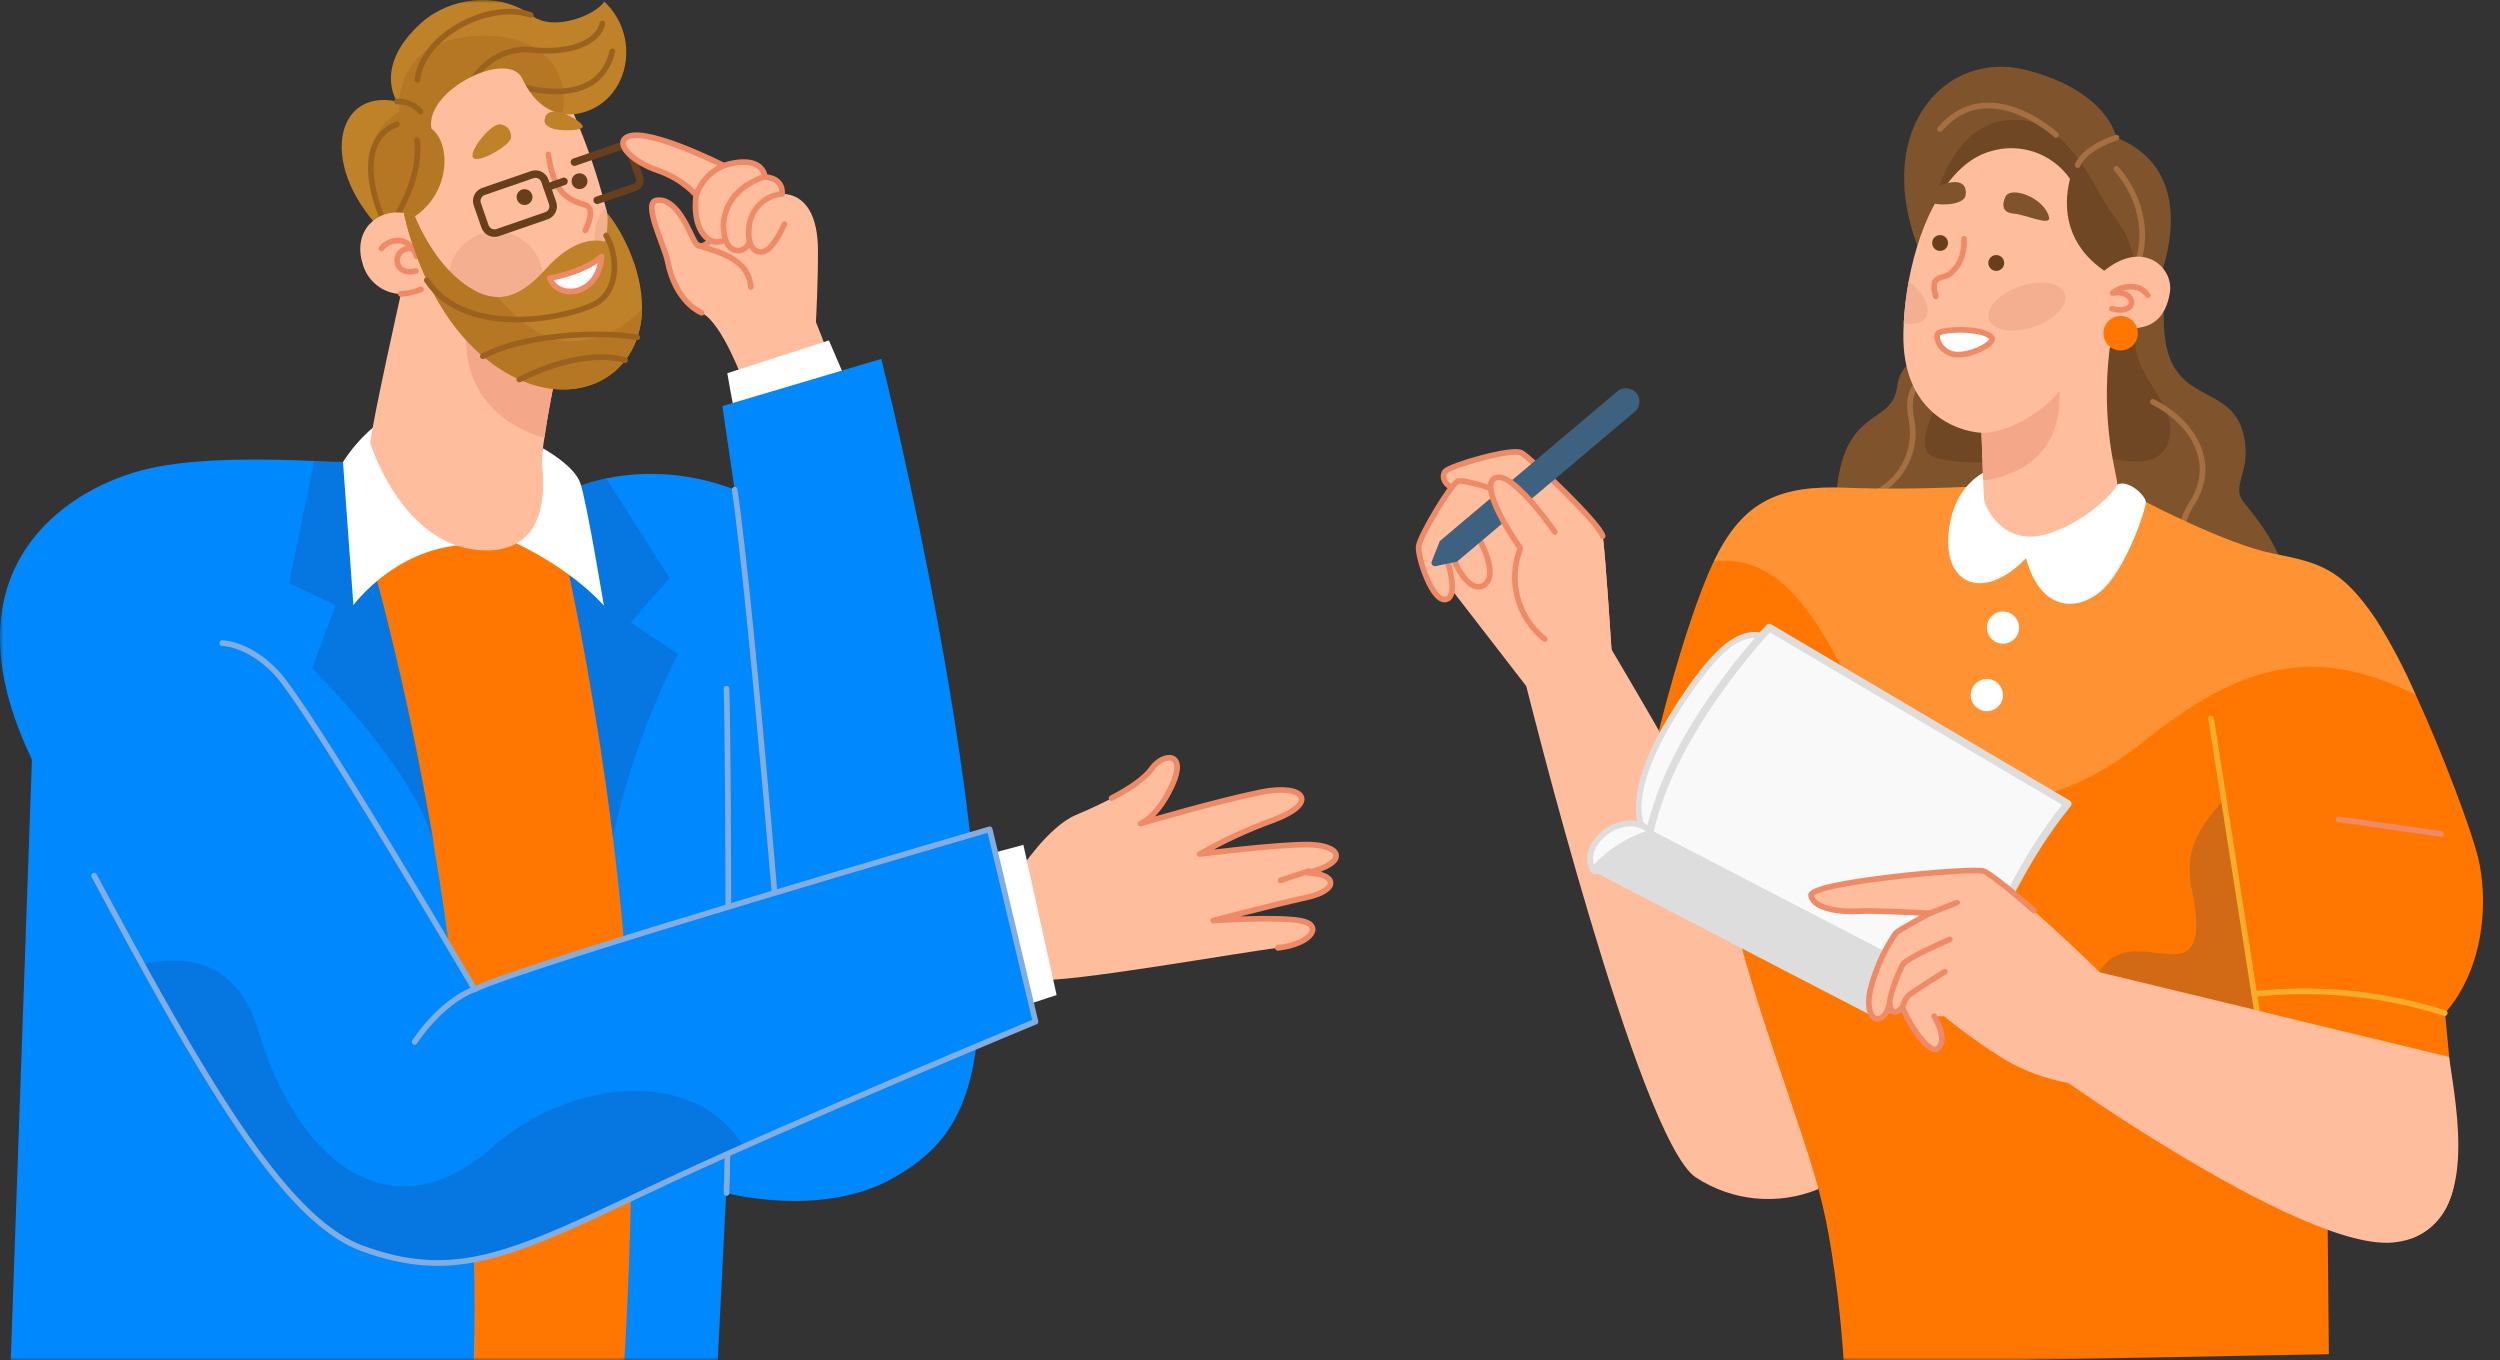 <svg xmlns="http://www.w3.org/2000/svg" xmlns:xlink="http://www.w3.org/1999/xlink" width="408px" height="222px" viewBox="0 0 408 222"><rect x="0" y="0" width="408" height="222" fill="#333333" stroke="none"/><title>Group 13 + Group 14 Mask</title><defs><rect id="path-1" x="0" y="0" width="408" height="222"></rect></defs><g id="New-website" stroke="none" stroke-width="1" fill="none" fill-rule="evenodd"><g id="Artboard" transform="translate(-732, -1018)"><g id="Group-13-+-Group-14-Mask" transform="translate(732, 1018)"><mask id="mask-2" fill="white"><use xlink:href="#path-1"></use></mask><g id="Mask"></g><g id="Group-13" mask="url(#mask-2)"><g transform="translate(318.373, 116.687) scale(-1, 1) translate(-318.373, -116.687) translate(231.517, 10.891)"><path d="M31.655,86.974 C31.877,79.577 36.853,73.832 39.055,71.07 C41.258,68.308 37.693,66.193 39.055,60.139 C41.162,50.869 52.098,56.083 52.098,41.154 C52.098,36.519 53.199,35.524 53.199,35.524 C53.199,35.524 45.026,17.544 59.827,11.576 C59.827,11.576 61.151,3.948 74.628,0.52 C88.105,-2.909 100.259,11.006 91.535,31.102 L90.868,47.006 C93.468,47.499 95.415,49.671 95.622,52.307 C96.588,59.067 105.225,54.847 105.669,72.287 L31.655,86.974 Z" id="Path" stroke="none" fill="#7F542D" fill-rule="nonzero"></path><path d="M62.996,63.325 C56.301,65.402 51.045,65.025 51.045,59.048 C51.045,53.428 57.991,50.434 56.842,41.309 C55.692,32.183 57.47,27.847 60.542,23.927 C63.614,20.006 68.049,6.545 78.966,8.93 C89.883,11.315 91.525,31.14 91.525,31.14 L85.729,49.536 C85.729,49.536 92.791,59.337 90.714,62.901 C88.637,66.464 62.996,63.325 62.996,63.325 Z" id="Path" stroke="none" fill="#704725" fill-rule="nonzero"></path><path d="M89.178,50.328 C89.178,50.328 94.704,50.415 93.293,57.512 C92.258,62.505 94.783,67.557 99.399,69.728" id="Path" stroke="#A56F42" stroke-width="0.924" fill="none" stroke-linecap="round" stroke-linejoin="round"></path><path d="M59.827,16.665 C53.692,23.85 56.069,31.024 56.069,31.024" id="Path" stroke="#A56F42" stroke-width="0.924" fill="none" stroke-linecap="round" stroke-linejoin="round"></path><path d="M53.876,54.683 C47.219,58.092 43.335,64.755 47.48,71.224 C49.197,73.778 49.686,76.964 48.813,79.915" id="Path" stroke="#A56F42" stroke-width="0.924" fill="none" stroke-linecap="round" stroke-linejoin="round"></path><path d="M59.827,11.576 C59.827,11.576 64.754,13.005 66.174,16.057" id="Path" stroke="#A56F42" stroke-width="0.924" fill="none" stroke-linecap="round" stroke-linejoin="round"></path><path d="M69.681,11.132 C69.681,11.132 80.705,0.993 88.608,10.166" id="Path" stroke="#A56F42" stroke-width="0.924" fill="none" stroke-linecap="round" stroke-linejoin="round"></path><path d="M94.598,43.481 C94.839,56.257 86.077,59.492 81.855,59.743 L81.855,59.743 C72.193,60.09 63.218,49.121 60.223,44.997 C60.117,44.138 60.001,43.259 59.856,42.371 C54.108,43.597 51.75,40.913 51.103,36.857 C50.456,32.801 55.402,28.098 61.817,33.294 C67.826,29.151 68.667,23.396 67.411,18.287 C70.322,14.102 75.62,12.298 80.483,13.836 C87.197,15.767 91.883,24.979 93.728,34.974 C94.15,37.255 94.424,39.562 94.549,41.878 C94.569,42.419 94.588,42.95 94.598,43.481 Z" id="Path" stroke="none" fill="#FEBD9D" fill-rule="nonzero"></path><path d="M84.434,20.943 C84.637,22.643 89.023,22.874 90.994,21.909 C92.965,20.943 83.854,16.095 84.434,20.943 Z" id="Path" stroke="none" fill="#7F542D" fill-rule="nonzero"></path><path d="M70.821,24.584 C70.483,26.09 74.792,24.11 76.367,24.004 C77.942,23.898 78.763,23.203 77.971,21.271 C77.179,19.34 71.575,21.339 70.821,24.584 Z" id="Path" stroke="none" fill="#7F542D" fill-rule="nonzero"></path><ellipse id="Oval" stroke="none" fill="#683F1D" fill-rule="nonzero" cx="79.439" cy="32.029" rx="1.295" ry="1.294"></ellipse><ellipse id="Oval" stroke="none" fill="#683F1D" fill-rule="nonzero" cx="88.608" cy="28.765" rx="1.295" ry="1.294"></ellipse><path d="M84.685,28.079 C84.598,31.942 86.463,33.274 86.907,33.709 C87.97,34.742 90.414,33.709 89.303,37.475" id="Path" stroke="#EF8A66" stroke-width="0.924" fill="none" stroke-linecap="round" stroke-linejoin="round"></path><path d="M80.212,44.148 C81.884,42.477 88.241,42.825 88.907,43.491 C89.574,44.157 88.415,47.025 85.651,46.987 C82.888,46.948 79.43,44.93 80.212,44.148 Z" id="Path" stroke="#EF8A66" stroke-width="0.924" fill="#FFFFFF" fill-rule="nonzero" stroke-linecap="round" stroke-linejoin="round"></path><path d="M54.716,37.282 C56.185,35.138 59.218,35.853 60.445,36.925 C56.513,36.268 56.156,40.652 60.561,39.484" id="Path" stroke="#EF8A66" stroke-width="0.924" fill="none" stroke-linecap="round" stroke-linejoin="round"></path><path d="M80.628,41.231 C80.019,43.056 76.763,43.597 73.314,42.448 C69.865,41.299 67.614,38.885 68.232,37.06 C68.851,35.235 72.097,34.694 75.546,35.853 C78.995,37.011 81.246,39.445 80.628,41.231 Z" id="Path" stroke="none" fill="#F4AF90" fill-rule="nonzero"></path><path d="M94.54,41.878 C92.926,42.178 91.583,41.878 90.965,40.99 C89.999,39.532 91.197,36.954 93.719,34.974 C94.14,37.255 94.414,39.562 94.54,41.878 L94.54,41.878 Z" id="Path" stroke="none" fill="#F4AF90" fill-rule="nonzero"></path><path d="M56.33,43.491 C56.33,45.043 57.588,46.301 59.141,46.301 C60.694,46.301 61.952,45.043 61.952,43.491 C61.952,41.939 60.694,40.681 59.141,40.681 C58.395,40.681 57.68,40.977 57.153,41.504 C56.626,42.031 56.33,42.746 56.33,43.491 L56.33,43.491 Z" id="Path" stroke="none" fill="#FF7700" fill-rule="nonzero"></path><path d="M169.888,83.305 L156.14,101.092 C156.14,101.092 137.783,175.013 128.499,181.241 C122.56,185.156 115.069,185.879 108.491,183.172 C108.491,183.124 108.491,183.085 108.491,183.037 C108.491,182.989 100.288,176.133 101.853,165.974 C101.998,165.008 120.374,133.296 128.248,119.314 C134.537,108.054 142.189,95.173 142.189,95.173 L169.888,83.305 Z" id="Path" stroke="none" fill="#FEBD9D" fill-rule="nonzero"></path><path d="M142.227,95.182 C142.227,95.182 143.3,78.486 143.677,76.603 C144.053,74.72 155.338,63.876 156.941,63.016 C158.545,62.157 168.535,65.112 169.356,66.029 C170.177,66.947 169.25,69.09 166.564,68.926 C163.878,68.762 166.187,75.261 166.187,75.261 C166.187,75.261 170.525,79.857 169.888,83.305 C169.888,83.305 153.029,100.281 152.806,100.223 C152.584,100.165 142.227,95.182 142.227,95.182 Z" id="Path" stroke="none" fill="#FEBD9D" fill-rule="nonzero"></path><path d="M142.227,95.182 C142.227,95.182 143.3,78.486 143.677,76.603 C144.053,74.72 155.338,63.876 156.941,63.016 C158.545,62.157 168.535,65.112 169.356,66.029 C170.177,66.947 169.25,69.09 166.564,68.926 C163.878,68.762 166.187,75.261 166.187,75.261 C166.187,75.261 170.525,79.857 169.888,83.305 C169.888,83.305 153.029,100.281 152.806,100.223 C152.584,100.165 142.227,95.182 142.227,95.182 Z" id="Path" stroke="none" fill="#FEBD9D" fill-rule="nonzero"></path><path d="M143.677,76.603 C144.053,74.672 155.338,63.876 156.941,63.016 C158.545,62.157 168.535,65.112 169.356,66.029 C170.177,66.947 169.25,69.09 166.564,68.926" id="Path" stroke="#EF8A66" stroke-width="0.924" fill="none" stroke-linecap="round" stroke-linejoin="round"></path><path d="M163.039,84.599 C164.865,85.806 166.981,83.034 168.179,79.848 L164.121,76.555 C164.121,76.555 160.354,82.832 163.039,84.599 Z" id="Path" stroke="#EF8A66" stroke-width="0.924" fill="#FEBD9D" fill-rule="nonzero" stroke-linecap="round" stroke-linejoin="round"></path><path d="M159.792,69.728 C159.956,69.361 166.236,67.265 167.308,67.642 C168.38,68.018 173.539,76.603 173.704,78.322 C173.868,80.041 171.424,87.583 169.192,86.916 C166.96,86.25 169.279,79.848 169.279,79.848 L159.792,69.728 Z" id="Path" stroke="#EF8A66" stroke-width="0.924" fill="#FEBD9D" fill-rule="nonzero" stroke-linecap="round" stroke-linejoin="round"></path><path d="M170.255,77.414 L171.569,80.726 C171.649,80.922 171.614,81.146 171.478,81.308 C171.342,81.47 171.128,81.543 170.921,81.499 L167.434,80.765 L138.45,56.315 C138.006,55.941 137.729,55.407 137.68,54.829 C137.631,54.251 137.814,53.677 138.189,53.234 L138.189,53.234 C138.97,52.315 140.347,52.198 141.271,52.974 L170.255,77.414 Z" id="Path" stroke="none" fill="#3E617F" fill-rule="nonzero"></path><path d="M151.473,75.937 C154.739,71.224 158.323,67.516 160.062,67.091 C162.69,66.454 163.289,69.573 157.106,78.592 C159.184,83.866 157.572,89.877 153.135,93.405" id="Path" stroke="#EF8A66" stroke-width="0.924" fill="#FEBD9D" fill-rule="nonzero" stroke-linecap="round" stroke-linejoin="round"></path><path d="M124.982,131.182 C124.779,132.147 123.311,134.832 123.05,135.769 C118.77,153.981 111.601,171.594 108.491,183.008 C107.61,186.32 106.903,189.675 106.375,193.061 C104.81,202.601 104.317,211.591 104.317,211.591 L33.713,210.268 L25.163,210.114 L25.491,174.018 L25.568,166.428 C25.568,166.428 5.386,165.037 5.231,165.462 C5.077,165.887 6.198,154.435 6.198,154.435 C-0.42,146.854 -0.826,135.74 0.807,129.048 C1.908,124.567 6.4,112.496 11.009,102.434 C12.85,98.192 15.011,94.096 17.472,90.18 C23.269,81.605 26.863,80.958 34.466,79.394 C42.07,77.829 54.977,71.041 54.977,71.041 L79.517,68.308 C79.517,68.308 92.347,69.197 103.776,68.714 C114.645,68.25 120.751,70.703 125.523,80.707 C125.784,81.229 126.026,81.779 126.277,82.349 C129.803,90.566 132.972,102.299 134.508,108.363 C129.639,120.125 124.982,131.182 124.982,131.182 Z" id="Path" stroke="none" fill="#FF7700" fill-rule="nonzero"></path><path d="M125.533,80.707 C115.514,79.616 109.254,87.93 101.902,103.67 C93.12,122.414 73.961,125.002 55.615,110.304 C39.461,97.345 27.597,94.294 11.057,102.444 C12.899,98.202 15.059,94.105 17.521,90.19 C23.317,81.615 26.911,80.968 34.515,79.404 C42.118,77.839 55.025,71.051 55.025,71.051 L79.517,68.308 C79.517,68.308 92.347,69.197 103.776,68.714 C114.654,68.25 120.76,70.703 125.533,80.707 Z" id="Path" stroke="none" fill-opacity="0.2" fill="#FFFFFF" fill-rule="nonzero"></path><path d="M35.771,161.3 L42.331,119.439 C44.157,122.24 49.19,126.131 47.567,134.04 C43.432,154.01 57.228,138.192 62.609,147.801 C64.841,151.798 45.982,158.336 35.771,161.3 Z" id="Path" stroke="none" fill-opacity="0.2" fill="#213469" fill-rule="nonzero"></path><path d="M59.701,68.173 C57.769,67.343 55.025,70.056 55.025,71.07 C55.025,72.084 57.808,80.726 61.518,84.763 C65.228,88.799 72.01,89.688 74.58,80.205 C81.429,87.331 88.105,84.647 87.207,75.966 C86.308,67.285 80.106,65.604 80.106,65.604 L59.701,68.173 Z" id="Path" stroke="none" fill="#FFFFFF" fill-rule="nonzero"></path><polyline id="Path" stroke="#F7AD2B" stroke-width="0.924" fill="none" stroke-linecap="round" stroke-linejoin="round" points="35.181 165.057 35.771 161.3 42.331 119.439 44.388 106.364"></polyline><path d="M6.246,154.454 C16.276,151.249 26.868,150.187 37.336,151.335" id="Path" stroke="#F7AD2B" stroke-width="0.924" fill="none" stroke-linecap="round" stroke-linejoin="round"></path><ellipse id="Oval" stroke="none" fill="#FFFFFF" fill-rule="nonzero" cx="78.338" cy="91.532" rx="2.628" ry="2.627"></ellipse><ellipse id="Oval" stroke="none" fill="#FFFFFF" fill-rule="nonzero" cx="80.975" cy="102.55" rx="2.628" ry="2.627"></ellipse><path d="M11.994,191.313 L11.946,191.313 C0.845,187.498 4.265,170.484 5.55,161.59 L17.946,158.597 L36.92,154.019 C36.92,154.019 40.176,195.793 11.994,191.313 Z" id="Path" stroke="none" fill="#FEBD9D" fill-rule="nonzero"></path><path d="M81.855,59.724 C81.855,59.965 81.7,64.359 81.574,67.516 C81.526,68.907 81.468,70.066 81.449,70.5 C81.371,71.958 78.28,78.042 71.788,76.42 C65.295,74.797 59.856,69.206 59.701,68.144 C59.547,67.082 62.503,58.748 60.928,45.934 C66.58,39.329 83.149,43.491 81.855,59.724 Z" id="Path" stroke="none" fill="#FEBD9D" fill-rule="nonzero"></path><path d="M81.855,59.724 C81.855,59.724 81.7,64.281 81.574,67.526 C77.101,66.918 68.619,64.272 69.131,52.867 C70.995,55.687 77.42,59.946 81.855,59.724 Z" id="Path" stroke="none" fill="#F4A789" fill-rule="nonzero"></path><path d="M135.996,125.668 C135.849,125.661 135.713,125.586 135.629,125.465 L114.094,94.893 C114.006,94.784 113.978,94.64 114.017,94.506 C114.047,94.375 114.131,94.263 114.249,94.197 C115.605,93.328 117.162,92.82 118.77,92.72 C122.267,92.72 125.813,95.974 131.02,103.96 C140.682,118.754 137.561,124.239 136.382,125.513 C136.289,125.611 136.16,125.666 136.025,125.668 L135.996,125.668 Z" id="Path" stroke="none" fill="#F9F9F9" fill-rule="nonzero"></path><path d="M118.77,93.203 C121.823,93.203 125.146,95.839 130.615,104.23 C138.643,116.533 138.092,122.877 136.025,125.185 L114.48,94.613 C115.767,93.784 117.243,93.299 118.77,93.203 M118.77,92.237 L118.77,92.237 C117.08,92.334 115.444,92.863 114.017,93.772 C113.777,93.905 113.605,94.133 113.543,94.4 C113.483,94.668 113.539,94.949 113.698,95.173 L135.233,125.745 C135.403,125.985 135.673,126.134 135.967,126.151 L136.025,126.151 C136.298,126.15 136.557,126.034 136.74,125.832 C137.977,124.451 141.252,118.783 131.426,103.699 C126.113,95.559 122.451,92.237 118.77,92.237 L118.77,92.237 Z" id="Shape" stroke="none" fill="#DDDDDD" fill-rule="nonzero"></path><path d="M144.846,131.288 C144.754,131.285 144.664,131.258 144.585,131.211 L135.764,125.6 C135.636,125.515 135.555,125.376 135.542,125.224 C135.534,125.075 135.59,124.931 135.696,124.828 C136.653,123.965 137.896,123.49 139.184,123.495 C141.169,123.567 143.033,124.467 144.324,125.977 C146.768,128.69 145.29,131.046 145.29,131.066 C145.193,131.215 145.023,131.299 144.846,131.288 Z" id="Path" stroke="none" fill="#F9F9F9" fill-rule="nonzero"></path><path d="M139.184,123.978 C141.034,124.051 142.768,124.895 143.966,126.305 C146.189,128.768 144.846,130.805 144.846,130.805 L136.025,125.185 C136.889,124.4 138.017,123.969 139.184,123.978 M139.184,123.012 C137.777,123.003 136.418,123.524 135.378,124.47 C135.152,124.672 135.034,124.968 135.058,125.269 C135.083,125.571 135.248,125.844 135.503,126.006 L144.324,131.616 C144.77,131.905 145.365,131.78 145.657,131.336 C145.725,131.23 147.377,128.642 144.691,125.658 C143.312,124.044 141.317,123.084 139.194,123.012 L139.184,123.012 Z" id="Shape" stroke="none" fill="#DDDDDD" fill-rule="nonzero"></path><path d="M67.769,120.289 L116.49,91.532 C116.49,91.532 132.692,108.508 136.025,125.185 L84.347,152.001 C84.347,152.001 78.608,133.548 67.769,120.289 Z" id="Path" stroke="#DDDDDD" stroke-width="1.232" fill="#F9F9F9" fill-rule="nonzero" stroke-linecap="round" stroke-linejoin="round"></path><path d="M86.762,150.736 L99.235,154.454 L144.846,130.805 C142.424,128.222 139.39,126.289 136.025,125.185 L86.762,150.736 Z" id="Path" stroke="#DDDDDD" stroke-width="1.232" fill="#DDDDDD" fill-rule="nonzero"></path><path d="M109.698,135.315 C109.234,137.507 104.81,138.018 102.095,137.845 C99.38,137.671 90.356,138.192 90.356,138.192 C90.356,138.192 95.361,140.896 95.883,141.408 C97.515,143.817 98.779,146.457 99.631,149.239 C100.945,153.266 99.969,155.68 98.665,155.391 C97.361,155.101 96.887,152.986 96.887,152.986 C96.424,155.68 94.752,153.44 94.752,153.44 C94.752,154.299 90.608,161.667 88.956,160.199 C87.303,158.732 89.632,154.975 89.632,154.975 L87.922,154.975 C84.764,157.56 81.44,159.934 77.971,162.083 C74.794,163.927 71.318,165.198 67.701,165.839 C67.701,165.839 59.711,171.498 49.644,177.523 C37.21,184.997 21.627,193.061 14.052,191.805 C10.043,191.291 6.673,188.547 5.357,184.727 L5.357,184.727 C5.339,184.668 5.316,184.609 5.289,184.553 C5.241,184.418 5.164,184.206 5.077,183.926 C3.947,180.063 1.377,163.415 36.901,153.99 L37.123,153.932 L62.59,147.781 C67.894,142.374 79.69,131.848 81.642,131.269 C83.594,130.689 110.162,133.113 109.698,135.315 Z" id="Path" stroke="none" fill="#FEBD9D" fill-rule="nonzero"></path><path d="M89.593,154.946 C89.593,154.946 87.246,158.674 88.917,160.171 C90.588,161.667 94.714,154.299 94.714,153.411 C94.714,153.411 96.385,155.651 96.849,152.947 C96.849,152.947 97.303,155.082 98.626,155.371 C99.95,155.661 100.935,153.237 99.593,149.21 C98.746,146.429 97.482,143.792 95.844,141.389 C95.332,140.867 90.318,138.163 90.318,138.163 C90.318,138.163 99.351,137.642 102.066,137.816 C104.781,137.99 109.205,137.478 109.66,135.286 C110.114,133.094 83.526,130.68 81.574,131.259 C80.608,131.549 77.15,134.32 73.295,137.7" id="Path" stroke="#EF8A66" stroke-width="0.924" fill="none" stroke-linecap="round" stroke-linejoin="round"></path><line x1="90.356" y1="138.192" x2="85.835" y2="136.406" id="Path" stroke="#EF8A66" stroke-width="0.924" fill="none" stroke-linecap="round" stroke-linejoin="round"></line><path d="M87.014,142.412 C87.014,142.412 94.24,145.522 94.743,146.574 C95.245,147.627 96.723,150.823 96.868,152.976" id="Path" stroke="#EF8A66" stroke-width="0.924" fill="none" stroke-linecap="round" stroke-linejoin="round"></path><path d="M87.825,147.694 C87.825,147.694 93.197,151.006 93.834,151.644 C94.274,152.162 94.582,152.778 94.733,153.44" id="Path" stroke="#EF8A66" stroke-width="0.924" fill="none" stroke-linecap="round" stroke-linejoin="round"></path><line x1="6.858" y1="125.221" x2="23.588" y2="122.813" id="Path" stroke="#EF8A66" stroke-width="0.924" fill="none" stroke-linecap="round" stroke-linejoin="round"></line></g></g><g id="Group-14" mask="url(#mask-2)"><g transform="translate(-0, 0)"><polygon id="Path" stroke="none" fill="#FF7700" fill-rule="nonzero" points="48.267 89.814 80.482 79.44 103.994 93.35 108.423 232.505 65.971 232.505"></polygon><path d="M77.067,227.967 L1.542,227.967 L5.208,123.934 C4.103,121.656 3.137,119.314 2.314,116.921 C-6.485,90.913 11.788,79.44 23.964,76.54 C32.3,74.566 44.302,74.932 51.268,75.23 C53.381,75.317 55.031,75.394 55.976,75.394 C61.572,93.466 66.082,111.856 69.483,130.465 C69.979,133.091 70.435,135.686 70.853,138.248 C70.857,138.27 70.857,138.293 70.853,138.315 C79.739,190.958 77.067,227.967 77.067,227.967 Z" id="Path" stroke="none" fill="#0088FF" fill-rule="nonzero"></path><path d="M146.088,192.076 C134.308,198.963 118.514,194.696 118.514,194.696 L116.758,229.499 L101.322,230.462 C101.322,230.462 103.811,199.58 102.846,170.036 C102.489,159.604 101.447,148.102 100.029,136.668 C99.662,133.778 99.286,130.937 98.881,128.095 C96.334,110.168 92.995,93.109 90.062,81.434 C92.823,79.854 95.815,78.716 98.929,78.062 C105.948,76.673 113.218,77.314 119.884,79.912 L119.884,79.912 C120.56,84.179 121.515,92.839 122.47,102.51 C124.4,122.026 126.397,145.675 126.397,145.675 C128.452,116.488 156.701,114.917 159.933,159.074 C160.126,179.9 155.08,186.836 146.088,192.076 Z" id="Path" stroke="none" fill="#0088FF" fill-rule="nonzero"></path><path d="M145.509,157.494 L110.651,165.74 L114.424,104.398 L115.234,91.269 L119.894,79.912 C119.894,79.912 136.624,89.718 140.222,100.006 C141.233,103.568 141.921,107.215 142.277,110.901 C144.477,128.384 145.509,157.494 145.509,157.494 Z" id="Path" stroke="none" fill="#0088FF" fill-rule="nonzero"></path><path d="M70.911,138.248 C68.354,126.149 50.959,109.07 50.959,109.07 L54.77,98.763 L47.158,95.189 L51.297,75.23 C53.41,75.317 55.06,75.394 56.005,75.394 C62.395,95.984 67.375,116.983 70.911,138.248 L70.911,138.248 Z" id="Path" stroke="none" fill-opacity="0.2" fill="#213469" fill-rule="nonzero"></path><path d="M110.651,106.739 C105.848,116.222 102.282,126.28 100.038,136.668 C97.758,118.084 94.43,99.644 90.072,81.434 C92.833,79.854 95.825,78.716 98.939,78.062 L109.272,94.361 L102.942,101.595 L110.651,106.739 Z" id="Path" stroke="none" fill-opacity="0.2" fill="#213469" fill-rule="nonzero"></path><path d="M60.8,69.836 C58.929,71.448 57.304,73.323 55.976,75.404 L57.674,98.763 C57.674,98.763 65.393,88.167 78.321,88.928 L60.8,69.836 Z" id="Path" stroke="none" fill="#FFFFFF" fill-rule="nonzero"></path><path d="M88.606,73.169 C88.606,73.381 84.312,88.707 84.312,88.707 C84.312,88.707 92.735,92.473 98.543,98.811 C98.543,98.811 95.716,81.646 94.684,78.775 C93.651,75.905 88.606,73.169 88.606,73.169 Z" id="Path" stroke="none" fill="#FFFFFF" fill-rule="nonzero"></path><path d="M118.563,112.394 C118.929,122.845 119.026,184.533 118.563,194.696" id="Path" stroke="#83ADDF" stroke-width="0.924" fill="none" stroke-linecap="round" stroke-linejoin="round"></path><path d="M92.986,58.046 L90.67,62.602 L90.67,62.602 L90.207,63.565 L90.207,63.565 C90.207,63.565 89.358,67.832 88.847,71.425 C88.592,72.889 88.469,74.372 88.48,75.857 C88.702,78.265 90.207,91.009 77.781,89.737 C65.354,88.466 60.414,72.292 60.414,72.292 C60.877,68.276 65.421,47.989 65.421,47.989 C65.421,47.989 70.168,36.67 84.515,38.684 C94.163,40.032 93.41,50.802 91.876,57.718 L92.986,58.046 Z" id="Path" stroke="none" fill="#FEBD9D" fill-rule="nonzero"></path><path d="M92.986,58.046 L90.67,62.602 L90.67,62.602 L90.207,63.565 L90.207,63.565 C90.207,63.565 89.358,67.832 88.847,71.425 C82.672,69.817 74.886,64.413 76.189,52.776 L91.886,57.718 L92.986,58.046 Z" id="Path" stroke="none" fill="#F4A789" fill-rule="nonzero"></path><path d="M64.794,39.926 C51.509,28.81 54.066,14.216 64.794,16.567 C64.794,16.567 60.81,10.845 68.779,3.707 C73.439,-0.473 81.418,-1.485 86.869,2.58 C90.439,5.258 97.385,2.359 98.62,0.239 C105.219,6.558 102.229,17.626 93.651,18.648 L64.794,39.926 Z" id="Path" stroke="none" fill="#BF8228" fill-rule="nonzero"></path><path d="M66.184,39.531 C58.784,31.825 58.465,21.923 65.171,18.214 C65.171,18.214 63.81,7.107 76.825,5.932 C90.95,4.661 95.34,15.247 89.522,23.117 L66.184,39.531 Z" id="Path" stroke="none" fill="#B57724" fill-rule="nonzero"></path><path d="M74.616,19.967 C75.581,12.117 81.08,7.502 86.908,8.148 C92.735,8.793 97.617,7.059 98.311,3.842" id="Path" stroke="#9B621F" stroke-width="0.924" fill="none" stroke-linecap="round" stroke-linejoin="round"></path><path d="M83.396,13.725 C83.907,13.725 97.472,18.715 99.932,8.369" id="Path" stroke="#9B621F" stroke-width="0.924" fill="none" stroke-linecap="round" stroke-linejoin="round"></path><path d="M64.254,36.073 C64.254,35.852 68.866,29.33 68.055,22.886" id="Path" stroke="#9B621F" stroke-width="0.924" fill="none" stroke-linecap="round" stroke-linejoin="round"></path><path d="M64.408,39.31 C61.196,34.657 57.385,23.05 64.794,20.275" id="Path" stroke="#9B621F" stroke-width="0.924" fill="none" stroke-linecap="round" stroke-linejoin="round"></path><path d="M64.794,16.567 C66.265,16.499 67.686,17.106 68.654,18.214" id="Path" stroke="#9B621F" stroke-width="0.924" fill="none" stroke-linecap="round" stroke-linejoin="round"></path><path d="M68.113,13.032 C68.972,5.672 79.855,0.114 86.608,2.436" id="Path" stroke="#9B621F" stroke-width="0.924" fill="none" stroke-linecap="round" stroke-linejoin="round"></path><path d="M100.424,43.462 L100.009,44.271 L92.986,58.046 L90.67,62.602 L90.67,62.602 L90.197,63.565 L78.224,53.422 L70.506,46.852 C68.859,47.384 67.167,47.765 65.45,47.989 C62.477,47.901 59.918,45.864 59.17,42.99 C57.52,37.653 61.582,34.002 65.923,34.773 C66.538,34.871 67.136,35.056 67.698,35.322 C73.613,31.286 73.593,23.358 70.409,20.988 C69.261,14.679 83,7.974 85.248,12.839 C88.403,19.688 93.651,18.619 93.651,18.619 C95.779,23.567 97.521,28.671 98.861,33.887 C98.939,34.195 99.016,34.513 99.083,34.802 C99.833,37.633 100.283,40.536 100.424,43.462 L100.424,43.462 Z" id="Path" stroke="none" fill="#FEBD9D" fill-rule="nonzero"></path><ellipse id="Oval" stroke="none" fill="#F4AF90" fill-rule="nonzero" cx="80.916" cy="45.475" rx="7.709" ry="7.697"></ellipse><path d="M100.424,43.462 L100.009,44.271 C98.367,43.129 97.299,41.334 97.079,39.348 C96.859,37.362 97.509,35.378 98.861,33.906 C98.939,34.214 99.016,34.532 99.083,34.821 C99.832,37.646 100.281,40.542 100.424,43.462 L100.424,43.462 Z" id="Path" stroke="none" fill="#F4AF90" fill-rule="nonzero"></path><polygon id="Path" stroke="none" fill="#F4A789" fill-rule="nonzero" points="92.986 58.046 90.67 62.602 90.67 62.602 90.197 63.565 78.224 53.422"></polygon><ellipse id="Oval" stroke="none" fill="#683F1D" fill-rule="nonzero" cx="85.605" cy="32.162" rx="1.293" ry="1.291"></ellipse><ellipse id="Oval" stroke="none" fill="#683F1D" fill-rule="nonzero" cx="94.578" cy="29.571" rx="1.293" ry="1.291"></ellipse><path d="M88.885,19.659 C88.779,21.749 94.674,21.422 95.07,20.796 C95.61,19.967 89.069,16.172 88.885,19.659 Z" id="Path" stroke="none" fill="#BF8228" fill-rule="nonzero"></path><path d="M77.124,25.188 C76.758,27.49 82.99,23.984 83.347,22.645 C83.478,22.066 83.335,21.459 82.958,20.999 C82.581,20.54 82.012,20.28 81.418,20.295 C80.057,20.468 77.375,23.599 77.124,25.188 Z" id="Path" stroke="none" fill="#BF8228" fill-rule="nonzero"></path><path d="M104.776,50.339 C104.767,51.474 104.638,52.604 104.39,53.711 C101.987,64.105 89.435,67.649 78.157,57.564 C68.634,49.058 65.923,34.792 65.923,34.792 C65.92,34.773 65.92,34.753 65.923,34.734 C66.538,34.833 67.136,35.018 67.698,35.283 C67.698,35.283 70.13,41.805 75.021,45.773 C77.182,47.536 79.199,48.471 81.196,48.49 C83.704,48.49 86.184,47.093 88.914,44.059 C93.738,38.626 97.385,39.117 98.726,39.425 C99.115,37.914 99.242,36.347 99.103,34.792 L99.103,34.792 C101.1,37.075 104.853,43.635 104.776,50.339 Z" id="Path" stroke="none" fill="#BF8228" fill-rule="nonzero"></path><path d="M89.493,25.188 C90.333,31.401 92.503,32.548 95.514,33.463 C97.385,34.041 95.514,37.605 95.514,37.605" id="Path" stroke="#EF8A66" stroke-width="0.924" fill="none" stroke-linecap="round" stroke-linejoin="round"></path><path d="M98.176,41.862 C97.617,48.451 91.018,48.933 89.725,45.398 C89.725,45.398 95.301,44.483 98.176,41.862 Z" id="Path" stroke="#EF8A66" stroke-width="0.924" fill="#FFFFFF" fill-rule="nonzero" stroke-linecap="round" stroke-linejoin="round"></path><path d="M65.412,47.97 C66.543,47.91 67.655,47.66 68.702,47.228" id="Path" stroke="#EF8A66" stroke-width="0.924" fill="none" stroke-linecap="round" stroke-linejoin="round"></path><path d="M62.267,40.552 C63.029,39.368 66.521,37.846 68.007,41.862" id="Path" stroke="#EF8A66" stroke-width="0.924" fill="none" stroke-linecap="round" stroke-linejoin="round"></path><path d="M67.332,40.562 C63.974,40.09 63.781,45.195 67.872,44.223" id="Path" stroke="#EF8A66" stroke-width="0.924" fill="none" stroke-linecap="round" stroke-linejoin="round"></path><path d="M79.829,29.678 L88.248,29.682 C89.146,29.684 89.873,30.412 89.875,31.309 L89.877,35.158 C89.879,36.056 89.151,36.784 88.253,36.785 C88.253,36.785 88.252,36.785 88.252,36.783 L79.832,36.779 C78.935,36.777 78.207,36.049 78.205,35.152 L78.203,31.304 C78.201,30.406 78.929,29.677 79.827,29.677 C79.828,29.677 79.828,29.677 79.829,29.678 Z" id="Rectangle" stroke="#683F1D" stroke-width="1.232" fill="none" stroke-linecap="round" stroke-linejoin="round" transform="translate(84.04, 33.231) rotate(-19.07) translate(-84.04, -33.231) "></path><path d="M93.748,26.46 L101.302,23.849 C101.936,23.632 102.627,23.968 102.846,24.601 L104.37,29.022 C104.589,29.652 104.257,30.341 103.627,30.563 L97.462,32.682" id="Path" stroke="#683F1D" stroke-width="1.232" fill="none" stroke-linecap="round" stroke-linejoin="round"></path><path d="M104.776,50.339 C104.767,51.474 104.638,52.604 104.39,53.711 C101.987,64.105 89.435,67.649 78.157,57.564 C68.634,49.058 65.923,34.792 65.923,34.792 C65.92,34.773 65.92,34.753 65.923,34.734 C66.538,34.833 67.136,35.018 67.698,35.283 C67.698,35.283 70.13,41.805 75.021,45.773 C77.182,47.536 79.199,48.471 81.196,48.49 C86.415,54.375 90.342,56.196 95.108,55.541 C98.852,55.022 102.283,53.176 104.776,50.339 Z" id="Path" stroke="none" fill="#B57724" fill-rule="nonzero"></path><path d="M84.746,61.937 C92.224,58.267 98.099,57.679 102.026,58.787" id="Path" stroke="#9B621F" stroke-width="0.924" fill="none" stroke-linecap="round" stroke-linejoin="round"></path><path d="M78.794,58.142 C85.132,54.713 97.125,53.923 103.994,55.05" id="Path" stroke="#9B621F" stroke-width="0.924" fill="none" stroke-linecap="round" stroke-linejoin="round"></path><path d="M69.647,45.725 C76.169,55.637 93.487,51.726 97.385,49.424 C101.08,47.228 100.81,41.506 98.919,38.433 L98.919,38.433" id="Path" stroke="#9B621F" stroke-width="0.924" fill="none" stroke-linecap="round" stroke-linejoin="round"></path><line x1="89.339" y1="30.563" x2="92.04" y2="29.6" id="Path" stroke="#683F1D" stroke-width="1.232" fill="none" stroke-linecap="round" stroke-linejoin="round"></line><path d="M101.939,22.684 C100.839,23.936 103.463,26.479 107.438,27.837 C109.803,28.647 111.933,30.022 113.642,31.844 C113.642,31.844 112.726,37.297 115.929,39.233 C115.929,39.233 114.51,40.928 113.594,39.734 C112.677,38.539 110.777,32.278 107.226,32.682 C104.776,32.962 108.48,40.023 109.011,42.787 C109.542,45.552 111.153,49.434 114.51,51.052 C117.868,52.67 121.37,62.409 121.37,62.409 C121.37,62.409 134.935,57.487 134.983,57.371 C135.032,57.256 133.16,52.555 133.16,52.555 C133.16,52.555 133.536,45.706 133.488,40.62 C133.44,35.534 131.713,31.748 127.622,31.623 C127.622,31.623 128.037,29.099 124.843,28.858 C124.843,28.858 124.631,25.005 118.09,26.999 C118.109,27.018 104.293,19.996 101.939,22.684 Z" id="Path" stroke="none" fill="#FEBD9D" fill-rule="nonzero"></path><path d="M119.894,67.12 C119.701,66.84 118.698,60.906 118.698,60.906 L135.282,55.56 L138.177,62.303 L119.894,67.12 Z" id="Path" stroke="none" fill="#FFFFFF" fill-rule="nonzero"></path><path d="M127.622,31.642 C127.622,31.642 128.037,29.118 124.843,28.878 C124.843,28.878 124.631,25.024 118.09,27.018 C118.09,27.018 104.274,19.996 101.92,22.684 C100.82,23.936 103.444,26.479 107.419,27.837 C109.784,28.647 111.914,30.022 113.623,31.844 C113.623,31.844 112.706,37.297 115.909,39.233 C115.909,39.233 114.491,40.928 113.575,39.734 C112.658,38.539 110.757,32.278 107.207,32.682 C104.756,32.962 108.461,40.023 108.992,42.787 C109.522,45.552 111.134,49.434 114.491,51.052" id="Path" stroke="#EF8A66" stroke-width="0.924" fill="none" stroke-linecap="round" stroke-linejoin="round"></path><path d="M113.777,39.926 C115.099,40.774 122.171,41.448 122.528,46.833" id="Path" stroke="#EF8A66" stroke-width="0.924" fill="none" stroke-linecap="round" stroke-linejoin="round"></path><path d="M115.929,39.233 C116.697,39.597 117.595,39.561 118.331,39.136" id="Path" stroke="#EF8A66" stroke-width="0.924" fill="none" stroke-linecap="round" stroke-linejoin="round"></path><path d="M113.642,31.844 C114.361,29.668 115.991,27.911 118.109,27.028" id="Path" stroke="#EF8A66" stroke-width="0.924" fill="none" stroke-linecap="round" stroke-linejoin="round"></path><path d="M124.679,28.858 C118.823,30.91 117.849,35.206 118.109,37.653 C118.37,40.1 119.431,41.073 120.82,40.861 C121.551,40.681 122.127,40.121 122.325,39.397" id="Path" stroke="#EF8A66" stroke-width="0.924" fill="none" stroke-linecap="round" stroke-linejoin="round"></path><path d="M127.622,31.642 C124.66,31.939 122.362,34.357 122.219,37.325 C121.91,40.832 123.801,41.631 125.114,40.841 C126.561,39.926 128.008,36.584 128.008,36.584" id="Path" stroke="#EF8A66" stroke-width="0.924" fill="none" stroke-linecap="round" stroke-linejoin="round"></path><path d="M159.943,159.084 C158.158,186.055 129.011,181.383 126.406,145.684 C126.406,145.684 124.409,122.036 122.48,102.52 C121.515,92.887 120.55,84.218 119.894,79.922 L117.887,66.272 L143.831,58.566 C143.831,58.566 148.934,78.91 153.401,103.531 C155.254,113.761 157,124.724 158.225,135.262 C159.218,143.167 159.791,151.118 159.943,159.084 L159.943,159.084 Z" id="Path" stroke="none" fill="#0088FF" fill-rule="nonzero"></path><path d="M126.406,145.684 C126.406,145.684 124.409,122.036 122.48,102.52 C121.515,92.887 120.55,84.218 119.894,79.922" id="Path" stroke="#83ADDF" stroke-width="0.924" fill="none" stroke-linecap="round" stroke-linejoin="round"></path><path d="M166.137,142.525 C166.204,142.303 171.038,134.915 175.582,133.008 C180.126,131.1 186.06,128.191 187.97,125.504 C189.88,122.816 193.759,122.768 191.337,128.114 C188.916,133.46 186.137,134.472 186.137,134.472 C186.137,134.472 198.515,130.821 205.771,129.357 C213.026,127.893 215.293,131.11 207.826,133.894 C203.663,135.391 199.64,137.25 195.804,139.452 C195.804,139.452 208.404,137.843 213.605,137.911 C218.805,137.978 220.358,140.801 213.315,142.525 C218.081,142.592 218.815,145.299 213.171,146.542 C207.527,147.784 198.004,150.231 198.004,150.231 C198.004,150.231 208.048,149.576 212.109,150.231 C216.171,150.886 214.039,154.084 208.559,154.691 C203.079,155.298 173.826,160.538 169.282,159.883 L166.137,142.525 Z" id="Path" stroke="none" fill="#FEBD9D" fill-rule="nonzero"></path><path d="M181.409,130.253 C184.304,128.75 186.832,127.064 187.97,125.436 C189.9,122.778 193.759,122.701 191.337,128.047 C188.916,133.393 186.137,134.404 186.137,134.404 C186.137,134.404 198.515,130.754 205.771,129.289 C213.026,127.825 215.293,131.043 207.826,133.826 C203.663,135.323 199.64,137.183 195.804,139.385 C195.804,139.385 208.404,137.776 213.605,137.843 C218.805,137.911 220.358,140.733 213.315,142.457 C218.081,142.525 218.815,145.232 213.171,146.474 C207.527,147.717 198.004,150.231 198.004,150.231 C198.004,150.231 208.048,149.576 212.109,150.231 C216.171,150.886 214.039,154.084 208.559,154.691" id="Path" stroke="#EF8A66" stroke-width="0.924" fill="none" stroke-linecap="round" stroke-linejoin="round"></path><polygon id="Path" stroke="none" fill="#FFFFFF" fill-rule="nonzero" points="158.225 140.223 167.015 137.882 172.437 162.388 165.326 164.728"></polygon><path d="M168.973,166.703 C168.973,166.703 143.117,177.405 121.303,187.125 C115.938,189.523 110.825,191.854 106.387,193.945 C83.936,204.589 74.404,209.357 59.025,203.693 C48.123,199.666 36.835,182.087 23.202,157.398 C17.625,147.283 11.682,135.984 5.208,123.934 C1.986,111.613 22.208,102.742 36.256,104.938 C36.323,104.938 40.549,104.938 45.074,109.754 C50.467,115.457 77.443,161.434 77.443,161.434 C86.126,157.234 161.496,135.31 161.496,135.31 L168.973,166.703 Z" id="Path" stroke="none" fill="#0088FF" fill-rule="nonzero"></path><path d="M121.303,187.125 C115.938,189.523 110.825,191.854 106.387,193.945 C83.936,204.589 74.404,209.357 59.025,203.693 C48.123,199.666 36.835,182.087 23.202,157.398 C30.312,155.722 38.735,156.695 42.179,168.244 C48.779,190.4 64.37,201.458 80.337,187.24 C92.802,176.162 113.526,173.88 121.303,187.125 Z" id="Path" stroke="none" fill-opacity="0.2" fill="#213469" fill-rule="nonzero"></path><path d="M36.275,104.957 C36.275,104.957 40.539,104.957 45.093,109.773 C50.486,115.486 77.462,161.463 77.462,161.463 C86.145,157.253 161.515,135.339 161.515,135.339 L168.993,166.732 C168.993,166.732 128.857,183.339 106.406,193.973 C83.955,204.608 74.433,209.386 59.054,203.712 C46.106,198.954 32.589,175.093 15.358,142.91" id="Path" stroke="#83ADDF" stroke-width="0.924" fill="none" stroke-linecap="round" stroke-linejoin="round"></path><path d="M67.679,170.036 C67.679,170.036 71.731,163.63 77.443,161.434" id="Path" stroke="#83ADDF" stroke-width="0.924" fill="none" stroke-linecap="round" stroke-linejoin="round"></path><line x1="209.009" y1="143.677" x2="213.63" y2="142.136" id="Path" stroke="#EF8A66" stroke-width="0.924" fill="none" stroke-linecap="round" stroke-linejoin="round"></line></g></g></g></g></g></svg>